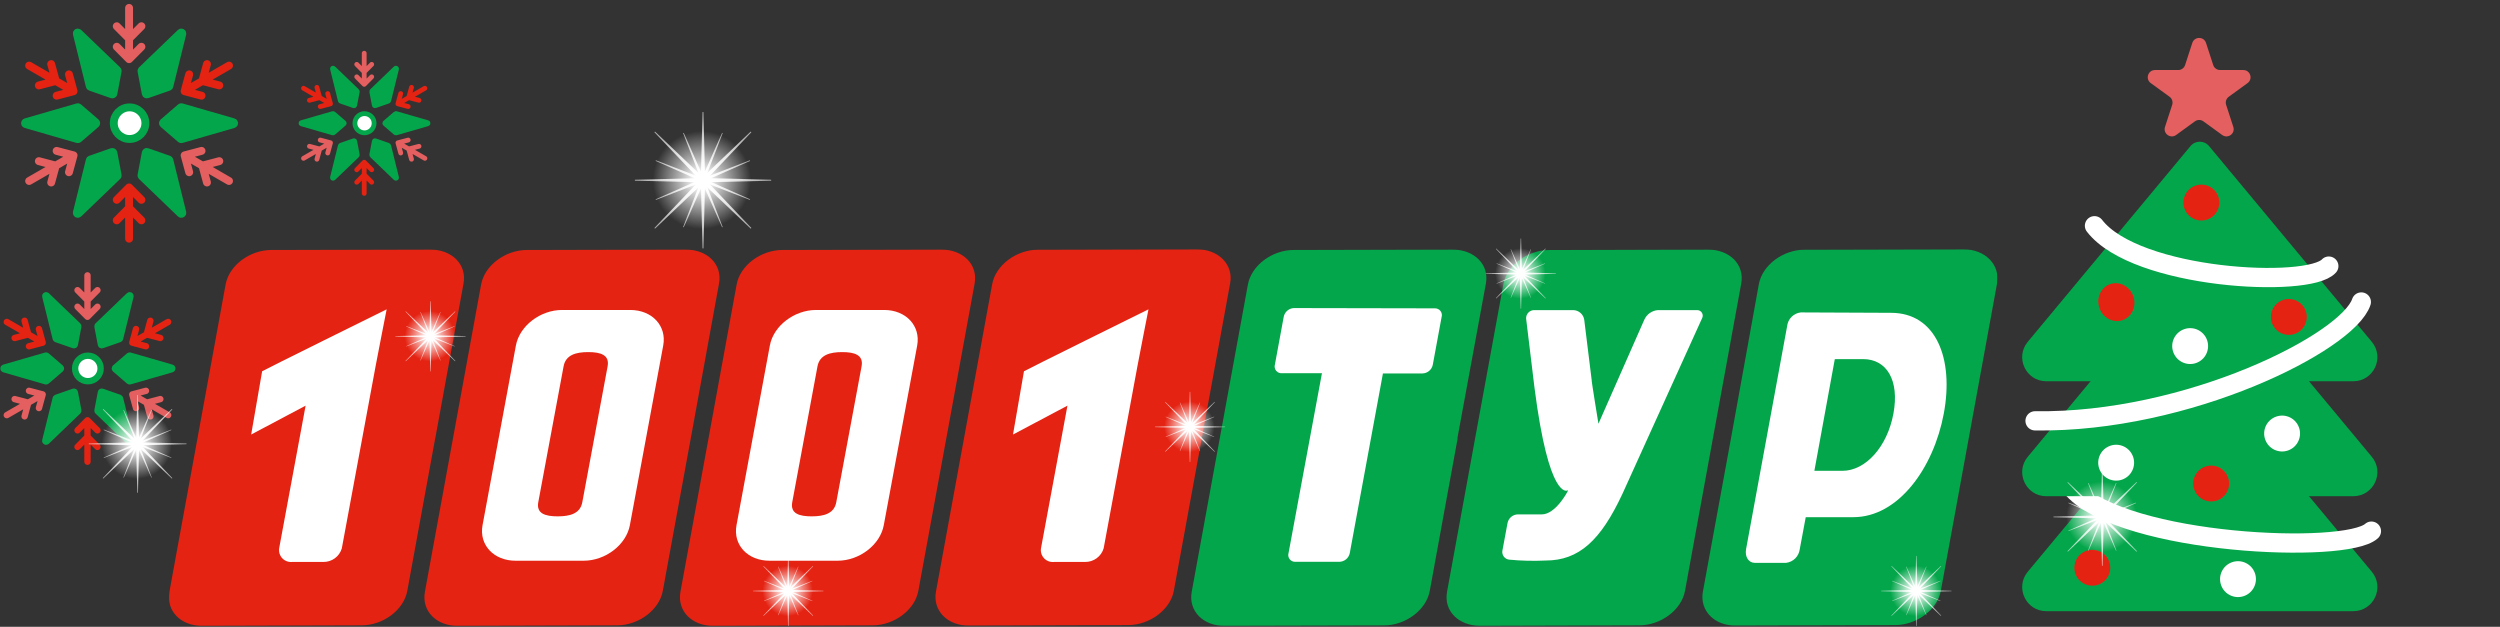 <svg width="2788" height="699" viewBox="0 0 2788 699" fill="none" xmlns="http://www.w3.org/2000/svg">
<rect x="0" y="0" width="2788" height="699" fill="#333333" stroke="none"/>
<mask id="mask0_559_8055" style="mask-type:luminance" maskUnits="userSpaceOnUse" x="188" y="278" width="2040" height="420">
<path d="M2227.39 278H188.355V698H2227.39V278Z" fill="white"/>
</mask>
<g mask="url(#mask0_559_8055)">
<path d="M485.418 488.832L516.913 316.193C520.783 295.049 504.163 278.301 479.726 278.301L302.825 278.756C278.388 278.756 255.469 296.11 251.598 317.254L220.483 487.467L188.913 660.03C185.042 681.249 201.738 698.377 226.099 697.922L403 697.392C427.437 697.392 450.356 680.113 454.227 658.893L485.342 488.756L485.418 488.832Z" fill="#E42313"/>
<path d="M770.359 488.833L801.854 316.195C805.724 295.051 789.104 278.303 764.667 278.303L587.766 278.757C563.405 278.757 540.41 296.112 536.54 317.256L505.425 487.469L473.854 660.031C469.984 681.251 486.68 698.378 511.041 697.924L687.942 697.393C712.379 697.393 735.298 680.114 739.168 658.894L770.359 488.757V488.833Z" fill="#E42313"/>
<path d="M1055.33 488.833L1086.9 316.195C1090.77 295.051 1074.07 278.303 1049.64 278.303L872.737 278.757C848.376 278.757 825.381 296.112 821.51 317.256L790.395 487.469L758.825 660.031C754.954 681.251 771.65 698.378 796.087 697.924L972.912 697.393C997.349 697.393 1020.27 680.114 1024.14 658.894L1055.33 488.757V488.833Z" fill="#E42313"/>
<path d="M1334.61 278L1157.78 278.455C1133.34 278.455 1110.35 295.81 1106.48 316.954L1075.36 487.167L1043.79 659.729C1039.92 680.949 1056.62 698.076 1081.06 697.621L1257.88 697.091C1282.32 697.091 1305.31 679.812 1309.11 658.592L1340.3 488.455L1371.87 315.817C1375.74 295.355 1359.04 277.924 1334.61 278Z" fill="#E42313"/>
<path d="M1625.27 488.833L1657.07 316.195C1660.94 295.051 1644.24 278.303 1619.81 278.303L1442.9 278.757C1418.54 278.757 1395.62 296.112 1391.68 317.256L1360.11 489.818L1328.99 660.031C1325.12 681.251 1341.82 698.378 1366.25 697.924L1543.23 697.469C1567.59 697.469 1590.59 680.19 1594.46 658.97L1625.57 488.833H1625.27Z" fill="#04A64B"/>
<path d="M1910.24 488.833L1941.81 316.195C1945.68 295.051 1928.98 278.303 1904.55 278.303L1727.72 278.833C1703.28 278.833 1680.37 296.112 1676.5 317.256L1645.3 487.469L1613.73 660.031C1609.86 681.251 1626.56 697.924 1651 697.924L1827.9 697.393C1852.26 697.393 1875.25 680.114 1879.12 658.894L1910.24 488.757V488.833Z" fill="#04A64B"/>
<path d="M2189.52 278L2012.69 278.455C1988.25 278.455 1965.33 295.81 1961.46 316.954L1930.27 489.516L1899.08 659.729C1895.21 680.949 1911.91 698.076 1936.34 697.621L2113.25 697.091C2137.61 697.091 2160.6 679.812 2164.47 658.592L2195.59 488.455L2227.16 315.817C2230.65 295.355 2213.95 277.924 2189.52 278Z" fill="#04A64B"/>
<path d="M431.054 345.676C431.054 345.676 420.733 398.119 419.139 406.91L381.193 611.529C379.895 615.968 377.171 619.856 373.44 622.596C369.71 625.335 365.18 626.772 360.551 626.686H326.021C323.992 626.916 321.937 626.678 320.014 625.99C318.092 625.302 316.353 624.184 314.931 622.72C313.509 621.256 312.442 619.486 311.812 617.546C311.182 615.606 311.006 613.548 311.298 611.529L340.82 452.381L280.107 484.59L292.325 414.034C292.325 413.579 431.13 344.994 431.13 344.994" fill="white"/>
<path d="M1280.65 345.676C1280.65 345.676 1270.33 398.119 1268.74 406.91L1230.79 611.529C1229.47 615.967 1226.72 619.851 1222.98 622.587C1219.24 625.324 1214.71 626.764 1210.07 626.686H1175.54C1173.52 626.919 1171.46 626.682 1169.54 625.994C1167.62 625.306 1165.89 624.186 1164.47 622.72C1163.05 621.254 1161.99 619.482 1161.37 617.542C1160.75 615.601 1160.59 613.544 1160.9 611.529L1190.42 452.381L1129.7 484.59L1141.92 414.034C1141.92 413.579 1280.73 344.994 1280.73 344.994" fill="white"/>
<path d="M702.438 585.687C698.34 607.588 675.268 625.322 650.832 625.322H574.941C550.58 625.322 534.036 607.588 538.134 585.687L575.321 385.311C579.419 363.409 602.49 345.676 626.926 345.676H702.817C727.178 345.676 743.722 363.409 739.624 385.311L702.438 585.687ZM677.621 408.501C679.974 395.694 669.577 392.662 655.993 392.662C642.408 392.662 630.872 395.694 628.52 408.501L600.289 560.071C597.936 572.879 608.333 575.835 621.917 575.835C635.502 575.835 647.037 572.879 649.39 560.071L677.621 408.501Z" fill="white"/>
<path d="M985.587 585.687C981.565 607.588 958.494 625.322 934.057 625.322H858.166C833.729 625.322 817.261 607.588 821.359 585.687L858.546 385.311C862.568 363.409 885.715 345.676 910.076 345.676H985.966C1010.4 345.676 1026.87 363.409 1022.85 385.311L985.587 585.687ZM960.847 408.501C963.199 395.694 952.726 392.662 939.217 392.662C925.709 392.662 914.098 395.694 911.67 408.501L883.514 560.071C881.161 572.879 891.558 575.835 905.143 575.835C918.727 575.835 930.262 572.879 932.615 560.071L960.847 408.501Z" fill="white"/>
<path d="M1600.07 343.858C1601.29 343.805 1602.49 344.044 1603.59 344.553C1604.7 345.063 1605.66 345.829 1606.4 346.786C1607.14 347.744 1607.65 348.865 1607.87 350.057C1608.09 351.248 1608.02 352.475 1607.66 353.634L1597.87 406.684C1597.35 409.395 1595.92 411.845 1593.8 413.625C1591.69 415.404 1589.03 416.405 1586.26 416.46H1542.25L1505.29 616.76C1504.75 619.465 1503.31 621.907 1501.2 623.684C1499.09 625.461 1496.44 626.467 1493.68 626.536H1444.57C1443.36 626.588 1442.16 626.35 1441.05 625.84C1439.95 625.331 1438.99 624.565 1438.25 623.608C1437.5 622.65 1437 621.528 1436.78 620.337C1436.56 619.145 1436.63 617.919 1436.99 616.76L1474.25 416.157H1430.23C1428.95 416.36 1427.64 416.232 1426.43 415.788C1425.21 415.343 1424.13 414.595 1423.29 413.615C1422.44 412.635 1421.87 411.456 1421.61 410.19C1421.35 408.924 1421.42 407.613 1421.81 406.381L1431.6 353.331C1432.12 350.62 1433.56 348.169 1435.67 346.39C1437.78 344.61 1440.44 343.609 1443.21 343.555L1600.07 343.858Z" fill="white"/>
<path d="M1748.14 546.886C1748.14 546.886 1727.49 559.769 1711.18 431.693L1701.92 355.226C1701.87 353.991 1702.07 352.758 1702.51 351.604C1702.96 350.45 1703.64 349.4 1704.5 348.519C1705.37 347.638 1706.41 346.944 1707.56 346.481C1708.71 346.018 1709.94 345.796 1711.18 345.828H1754.43C1757.42 345.881 1760.28 346.982 1762.53 348.936C1764.78 350.89 1766.27 353.574 1766.73 356.514L1775 423.584C1774.55 423.584 1782.59 472.541 1782.59 472.541L1833.74 356.514C1835.08 353.537 1837.19 350.974 1839.86 349.094C1842.53 347.214 1845.66 346.086 1848.92 345.828H1892.33C1893.46 345.764 1894.58 346.009 1895.58 346.535C1896.58 347.062 1897.42 347.85 1898.01 348.817C1898.59 349.783 1898.9 350.89 1898.9 352.019C1898.91 353.148 1898.6 354.257 1898.02 355.226L1809.23 550.978C1785.09 602.588 1760.96 625.096 1723.62 625.096C1710.08 625.753 1696.51 625.424 1683.02 624.111C1681.87 623.99 1680.76 623.638 1679.74 623.076C1678.73 622.514 1677.85 621.754 1677.14 620.84C1676.43 619.927 1675.91 618.879 1675.62 617.761C1675.33 616.643 1675.26 615.477 1675.43 614.334L1681.2 583.338C1681.71 580.641 1683.13 578.202 1685.24 576.434C1687.34 574.666 1689.99 573.678 1692.74 573.638H1719.45C1734.63 573.638 1748.21 548.629 1748.67 546.961" fill="white"/>
<path d="M2108.85 348.861C2159.16 348.861 2179.12 399.94 2167.74 461.098C2156.35 522.257 2116.82 576.746 2066.88 576.746H2013.76L2007.08 612.517C2006.6 616.37 2004.85 619.955 2002.1 622.7C1999.35 625.446 1995.76 627.197 1991.9 627.674H1956.84C1950.08 627.674 1945.68 620.853 1947.2 612.517L1993.04 363.563C1993.48 359.694 1995.22 356.089 1997.97 353.336C2000.73 350.582 2004.34 348.845 2008.22 348.406L2108.85 348.861ZM2046.16 400.546L2023.39 525.061H2054.59C2080.54 525.061 2104.75 498.233 2111.58 461.098C2118.41 423.964 2103.99 400.471 2077.73 400.471L2046.16 400.546Z" fill="white"/>
</g>
<path d="M188.871 96.044L203.31 37.632C203.4 37.269 203.342 37.057 203.278 36.92C203.198 36.747 203.038 36.557 202.792 36.415C202.547 36.273 202.301 36.23 202.112 36.246C201.961 36.26 201.749 36.316 201.48 36.575L158.113 78.286C157.845 78.544 157.725 78.919 157.795 79.284L162.576 104.406C162.701 105.066 163.384 105.46 164.019 105.239L188.165 96.819C188.516 96.696 188.781 96.405 188.871 96.044Z" fill="#04A64B" stroke="#04A64B" stroke-width="8.8"/>
<path d="M130.887 196.476L87.52 238.187C87.251 238.446 87.038 238.502 86.887 238.516C86.698 238.532 86.453 238.489 86.207 238.347C85.962 238.205 85.801 238.015 85.721 237.842C85.657 237.705 85.6 237.493 85.689 237.13L100.129 178.718C100.218 178.357 100.484 178.066 100.835 177.943L124.981 169.523C125.615 169.302 126.298 169.696 126.424 170.356L131.205 195.478C131.274 195.843 131.155 196.218 130.887 196.476Z" fill="#04A64B" stroke="#04A64B" stroke-width="8.8"/>
<path d="M202.484 155.137L260.29 138.436C260.649 138.332 260.804 138.176 260.891 138.052C261 137.897 261.085 137.663 261.085 137.379C261.085 137.096 261 136.861 260.891 136.706C260.804 136.582 260.649 136.426 260.29 136.322L202.484 119.621C202.126 119.518 201.741 119.602 201.46 119.845L182.095 136.546C181.586 136.985 181.586 137.773 182.095 138.212L201.46 154.914C201.741 155.156 202.126 155.24 202.484 155.137Z" fill="#04A64B" stroke="#04A64B" stroke-width="8.8"/>
<path d="M86.516 155.137L28.709 138.436C28.351 138.332 28.196 138.176 28.109 138.052C28 137.897 27.915 137.663 27.915 137.379C27.915 137.096 28 136.861 28.109 136.706C28.196 136.582 28.351 136.426 28.709 136.322L86.516 119.621C86.873 119.518 87.258 119.602 87.54 119.845L106.905 136.546C107.414 136.985 107.414 137.773 106.905 138.212L87.54 154.914C87.258 155.156 86.873 155.24 86.516 155.137Z" fill="#04A64B" stroke="#04A64B" stroke-width="8.8"/>
<path d="M130.887 78.284L87.52 36.573C87.251 36.313 87.038 36.258 86.888 36.244C86.698 36.227 86.453 36.271 86.208 36.413C85.962 36.554 85.802 36.745 85.722 36.917C85.658 37.055 85.6 37.267 85.69 37.629L100.129 96.042C100.218 96.403 100.484 96.694 100.835 96.817L124.981 105.237C125.616 105.458 126.298 105.064 126.424 104.404L131.205 79.282C131.275 78.917 131.155 78.541 130.887 78.284Z" fill="#04A64B" stroke="#04A64B" stroke-width="8.8"/>
<path d="M188.871 178.714L203.31 237.126C203.4 237.489 203.342 237.701 203.278 237.838C203.198 238.01 203.038 238.201 202.792 238.343C202.547 238.485 202.301 238.528 202.112 238.511C201.961 238.498 201.749 238.442 201.48 238.183L158.113 196.472C157.845 196.214 157.725 195.839 157.795 195.473L162.576 170.352C162.701 169.692 163.384 169.298 164.019 169.519L188.165 177.939C188.516 178.061 188.781 178.353 188.871 178.714Z" fill="#04A64B" stroke="#04A64B" stroke-width="8.8"/>
<circle cx="22.026" cy="22.026" r="17.626" transform="matrix(-1 0 0 1 166.526 115.354)" fill="white" stroke="#04A64B" stroke-width="8.8"/>
<path d="M143.95 8.799L143.95 65.999M143.95 65.999L130.2 52.132M143.95 65.999L157.7 52.132M130.2 29.252L143.95 43.119L157.7 29.252" stroke="#E45F5F" stroke-width="8.8" stroke-linecap="round" stroke-linejoin="round"/>
<path d="M143.95 266.199L143.95 208.999M143.95 208.999L130.2 222.866M143.95 208.999L157.7 222.866M130.2 245.746L143.95 231.879L157.7 245.746" stroke="#E42313" stroke-width="8.8" stroke-linecap="round" stroke-linejoin="round"/>
<path d="M32.492 73.149L82.029 101.749M82.029 101.749L63.145 106.723M82.029 101.749L76.895 82.908M43.33 95.283L62.214 90.309L57.08 71.468" stroke="#E42313" stroke-width="8.8" stroke-linecap="round" stroke-linejoin="round"/>
<path d="M255.407 201.848L205.87 173.248M205.87 173.248L211.004 192.089M205.87 173.248L224.754 168.273M230.819 203.529L225.685 184.688L244.569 179.713" stroke="#E45F5F" stroke-width="8.8" stroke-linecap="round" stroke-linejoin="round"/>
<path d="M32.492 201.852L82.029 173.252M82.029 173.252L76.895 192.093M82.029 173.252L63.145 168.277M57.08 203.533L62.214 184.692L43.33 179.717" stroke="#E45F5F" stroke-width="8.8" stroke-linecap="round" stroke-linejoin="round"/>
<path d="M255.407 73.151L205.871 101.751M205.871 101.751L224.754 106.725M205.871 101.751L211.004 82.91M244.569 95.285L225.685 90.311L230.819 71.47" stroke="#E42313" stroke-width="8.8" stroke-linecap="round" stroke-linejoin="round"/>
<path d="M133.819 377.533L145.476 330.378C145.548 330.085 145.501 329.914 145.45 329.803C145.385 329.664 145.256 329.51 145.057 329.396C144.859 329.281 144.661 329.246 144.508 329.26C144.387 329.27 144.215 329.316 143.998 329.525L108.989 363.197C108.773 363.405 108.676 363.708 108.732 364.003L112.592 384.283C112.693 384.816 113.244 385.134 113.757 384.955L133.249 378.158C133.533 378.059 133.747 377.824 133.819 377.533Z" fill="#04A64B" stroke="#04A64B" stroke-width="7.104"/>
<path d="M87.01 458.608L52.001 492.28C51.784 492.489 51.612 492.535 51.491 492.545C51.338 492.559 51.14 492.524 50.942 492.409C50.743 492.295 50.614 492.141 50.549 492.002C50.498 491.891 50.451 491.72 50.524 491.427L62.18 444.272C62.252 443.981 62.466 443.746 62.75 443.647L82.243 436.85C82.755 436.671 83.306 436.989 83.407 437.522L87.267 457.802C87.323 458.097 87.227 458.4 87.01 458.608Z" fill="#04A64B" stroke="#04A64B" stroke-width="7.104"/>
<path d="M144.809 425.238L191.474 411.756C191.764 411.672 191.889 411.546 191.959 411.446C192.047 411.321 192.116 411.131 192.116 410.903C192.116 410.674 192.047 410.485 191.959 410.359C191.889 410.259 191.764 410.133 191.474 410.05L144.809 396.567C144.52 396.484 144.209 396.552 143.982 396.748L128.349 410.23C127.938 410.584 127.938 411.221 128.349 411.575L143.982 425.058C144.209 425.254 144.52 425.322 144.809 425.238Z" fill="#04A64B" stroke="#04A64B" stroke-width="7.104"/>
<path d="M51.191 425.238L4.526 411.756C4.236 411.672 4.111 411.546 4.041 411.446C3.953 411.321 3.884 411.131 3.884 410.903C3.884 410.674 3.953 410.485 4.041 410.359C4.111 410.259 4.236 410.133 4.526 410.05L51.191 396.567C51.48 396.484 51.79 396.552 52.018 396.748L67.651 410.23C68.061 410.584 68.061 411.221 67.651 411.575L52.018 425.058C51.79 425.254 51.48 425.322 51.191 425.238Z" fill="#04A64B" stroke="#04A64B" stroke-width="7.104"/>
<path d="M87.011 363.197L52.002 329.524C51.784 329.315 51.613 329.27 51.491 329.259C51.338 329.246 51.14 329.281 50.942 329.395C50.744 329.51 50.614 329.664 50.55 329.803C50.498 329.914 50.452 330.085 50.524 330.378L62.181 377.532C62.253 377.824 62.467 378.059 62.75 378.158L82.243 384.955C82.755 385.134 83.306 384.815 83.408 384.283L87.267 364.003C87.323 363.708 87.227 363.405 87.011 363.197Z" fill="#04A64B" stroke="#04A64B" stroke-width="7.104"/>
<path d="M133.819 444.272L145.476 491.427C145.548 491.72 145.502 491.891 145.45 492.001C145.386 492.141 145.256 492.295 145.058 492.409C144.86 492.523 144.662 492.559 144.509 492.545C144.387 492.534 144.216 492.489 143.998 492.28L108.989 458.608C108.773 458.4 108.677 458.096 108.733 457.802L112.592 437.522C112.694 436.989 113.245 436.671 113.757 436.849L133.25 443.647C133.533 443.745 133.747 443.981 133.819 444.272Z" fill="#04A64B" stroke="#04A64B" stroke-width="7.104"/>
<circle cx="17.781" cy="17.781" r="14.229" transform="matrix(-1 0 0 1 115.781 393.121)" fill="white" stroke="#04A64B" stroke-width="7.104"/>
<path d="M97.556 307.104L97.556 353.28M97.556 353.28L86.456 342.085M97.556 353.28L108.656 342.085M86.456 323.615L97.556 334.809L108.656 323.615" stroke="#E45F5F" stroke-width="7.104" stroke-linecap="round" stroke-linejoin="round"/>
<path d="M97.556 514.895L97.556 468.719M97.556 468.719L86.456 479.913M97.556 468.719L108.656 479.913M86.456 498.383L97.556 487.189L108.656 498.383" stroke="#E42313" stroke-width="7.104" stroke-linecap="round" stroke-linejoin="round"/>
<path d="M7.579 359.053L47.568 382.141M47.568 382.141L32.324 386.157M47.568 382.141L43.424 366.931M16.328 376.922L31.573 372.906L27.428 357.696" stroke="#E42313" stroke-width="7.104" stroke-linecap="round" stroke-linejoin="round"/>
<path d="M187.532 462.948L147.542 439.86M147.542 439.86L151.687 455.07M147.542 439.86L162.787 435.844M167.683 464.305L163.538 449.095L178.783 445.079" stroke="#E45F5F" stroke-width="7.104" stroke-linecap="round" stroke-linejoin="round"/>
<path d="M7.579 462.95L47.569 439.862M47.569 439.862L43.425 455.072M47.569 439.862L32.325 435.846M27.429 464.307L31.573 449.097L16.329 445.081" stroke="#E45F5F" stroke-width="7.104" stroke-linecap="round" stroke-linejoin="round"/>
<path d="M187.532 359.053L147.543 382.141M147.543 382.141L162.787 386.157M147.543 382.141L151.687 366.931M178.783 376.922L163.539 372.906L167.683 357.696" stroke="#E42313" stroke-width="7.104" stroke-linecap="round" stroke-linejoin="round"/>
<path d="M433.445 112.324L442.214 76.852C442.268 76.632 442.233 76.503 442.195 76.42C442.146 76.315 442.049 76.199 441.899 76.113C441.75 76.027 441.601 76.001 441.486 76.011C441.395 76.019 441.266 76.053 441.102 76.21L414.767 101.54C414.604 101.697 414.531 101.925 414.574 102.147L417.477 117.402C417.553 117.803 417.968 118.042 418.353 117.908L433.017 112.795C433.23 112.72 433.391 112.544 433.445 112.324Z" fill="#04A64B" stroke="#04A64B" stroke-width="5.344"/>
<path d="M398.233 173.313L371.898 198.644C371.734 198.801 371.605 198.835 371.514 198.843C371.399 198.853 371.25 198.827 371.101 198.741C370.952 198.655 370.854 198.539 370.805 198.434C370.767 198.351 370.732 198.222 370.786 198.002L379.555 162.529C379.609 162.31 379.77 162.133 379.983 162.059L394.647 156.946C395.032 156.811 395.447 157.051 395.523 157.452L398.426 172.707C398.469 172.929 398.396 173.157 398.233 173.313Z" fill="#04A64B" stroke="#04A64B" stroke-width="5.344"/>
<path d="M441.712 148.212L476.816 138.07C477.034 138.007 477.128 137.912 477.181 137.837C477.247 137.742 477.299 137.6 477.299 137.428C477.299 137.256 477.247 137.114 477.181 137.019C477.128 136.944 477.034 136.849 476.816 136.786L441.712 126.644C441.495 126.581 441.261 126.632 441.09 126.78L429.33 136.922C429.021 137.189 429.021 137.667 429.33 137.934L441.09 148.076C441.261 148.224 441.495 148.275 441.712 148.212Z" fill="#04A64B" stroke="#04A64B" stroke-width="5.344"/>
<path d="M371.288 148.212L336.183 138.07C335.965 138.007 335.872 137.912 335.819 137.837C335.752 137.742 335.701 137.6 335.701 137.428C335.701 137.256 335.752 137.114 335.819 137.019C335.872 136.944 335.965 136.849 336.183 136.786L371.288 126.644C371.505 126.581 371.739 126.632 371.909 126.78L383.669 136.922C383.978 137.189 383.978 137.667 383.669 137.934L371.909 148.076C371.739 148.224 371.505 148.275 371.288 148.212Z" fill="#04A64B" stroke="#04A64B" stroke-width="5.344"/>
<path d="M398.233 101.54L371.897 76.21C371.734 76.053 371.605 76.019 371.513 76.01C371.398 76 371.249 76.027 371.1 76.113C370.951 76.199 370.854 76.315 370.805 76.419C370.766 76.503 370.731 76.631 370.786 76.852L379.555 112.324C379.609 112.543 379.77 112.72 379.983 112.795L394.647 117.908C395.032 118.042 395.446 117.803 395.523 117.402L398.426 102.146C398.468 101.925 398.396 101.697 398.233 101.54Z" fill="#04A64B" stroke="#04A64B" stroke-width="5.344"/>
<path d="M433.445 162.529L442.214 198.001C442.268 198.222 442.233 198.35 442.194 198.434C442.146 198.538 442.048 198.654 441.899 198.74C441.75 198.826 441.601 198.853 441.486 198.843C441.395 198.835 441.266 198.801 441.102 198.643L414.767 173.313C414.604 173.157 414.531 172.929 414.573 172.707L417.477 157.451C417.553 157.05 417.968 156.811 418.353 156.945L433.017 162.059C433.23 162.133 433.391 162.31 433.445 162.529Z" fill="#04A64B" stroke="#04A64B" stroke-width="5.344"/>
<circle cx="13.376" cy="13.376" r="10.704" transform="matrix(-1 0 0 1 419.876 124.051)" fill="white" stroke="#04A64B" stroke-width="5.344"/>
<path d="M406.166 59.344L406.166 94.08M406.166 94.08L397.816 85.659M406.166 94.08L414.516 85.659M397.816 71.764L406.166 80.185L414.516 71.764" stroke="#E45F5F" stroke-width="5.344" stroke-linecap="round" stroke-linejoin="round"/>
<path d="M406.166 215.656L406.166 180.92M406.166 180.92L397.816 189.341M406.166 180.92L414.516 189.341M397.816 203.235L406.166 194.815L414.516 203.235" stroke="#E42313" stroke-width="5.344" stroke-linecap="round" stroke-linejoin="round"/>
<path d="M338.481 98.423L368.563 115.791M368.563 115.791L357.095 118.812M368.563 115.791L365.445 104.349M345.062 111.865L356.53 108.844L353.412 97.402" stroke="#E42313" stroke-width="5.344" stroke-linecap="round" stroke-linejoin="round"/>
<path d="M473.851 176.579L443.769 159.211M443.769 159.211L446.886 170.653M443.769 159.211L455.236 156.19M458.919 177.6L455.802 166.158L467.269 163.138" stroke="#E45F5F" stroke-width="5.344" stroke-linecap="round" stroke-linejoin="round"/>
<path d="M338.481 176.579L368.563 159.211M368.563 159.211L365.446 170.653M368.563 159.211L357.096 156.19M353.413 177.6L356.53 166.158L345.063 163.138" stroke="#E45F5F" stroke-width="5.344" stroke-linecap="round" stroke-linejoin="round"/>
<path d="M473.851 98.423L443.769 115.791M443.769 115.791L455.237 118.812M443.769 115.791L446.887 104.349M467.269 111.865L455.802 108.844L458.919 97.402" stroke="#E42313" stroke-width="5.344" stroke-linecap="round" stroke-linejoin="round"/>
<path d="M2442.88 419.278C2448.24 412.823 2458.15 412.823 2463.51 419.278L2645.01 637.582C2659.55 655.069 2647.11 681.581 2624.37 681.581H2282.02C2259.28 681.581 2246.84 655.069 2261.38 637.582L2442.88 419.278Z" fill="#04A64B"/>
<path d="M2312 545.584C2370.89 607.911 2615.96 618.298 2644.6 592.329" stroke="white" stroke-width="21.472" stroke-linecap="round"/>
<path d="M2442.88 162.877C2448.24 156.423 2458.15 156.423 2463.51 162.877L2645.01 381.181C2659.55 398.669 2647.11 425.18 2624.37 425.18H2282.02C2259.28 425.18 2246.84 398.669 2261.38 381.181L2442.88 162.877Z" fill="#04A64B"/>
<path d="M2442.88 291.078C2448.24 284.624 2458.15 284.624 2463.51 291.078L2645.01 509.383C2659.55 526.87 2647.11 553.381 2624.37 553.381H2282.02C2259.28 553.381 2246.84 526.87 2261.38 509.383L2442.88 291.078Z" fill="#04A64B"/>
<path d="M2335.76 251.742C2382.03 311.76 2574.58 321.763 2597.09 296.756" stroke="white" stroke-width="21.472" stroke-linecap="round"/>
<ellipse cx="2360.16" cy="336.937" rx="20.006" ry="21.256" transform="rotate(-18.986 2360.16 336.937)" fill="#E42313"/>
<circle cx="2454.97" cy="225.905" r="20.006" transform="rotate(-18.986 2454.97 225.905)" fill="#E42313"/>
<circle cx="2552.5" cy="353.442" r="20.006" transform="rotate(-18.986 2552.5 353.442)" fill="#E42313"/>
<path d="M2633.35 336.771C2618.35 381.785 2439.54 471.812 2269.49 469.312" stroke="white" stroke-width="21.472" stroke-linecap="round"/>
<circle cx="2545" cy="483.485" r="20.006" transform="rotate(-18.986 2545 483.485)" fill="white"/>
<circle cx="2495.82" cy="645.852" r="20.006" transform="rotate(-18.986 2495.82 645.852)" fill="white"/>
<circle cx="2359.94" cy="515.997" r="20.006" transform="rotate(-18.986 2359.94 515.997)" fill="white"/>
<circle cx="2442.46" cy="385.954" r="20.006" transform="rotate(-18.986 2442.46 385.954)" fill="white"/>
<circle cx="2465.89" cy="539.231" r="20.006" transform="rotate(-18.986 2465.89 539.231)" fill="#E42313"/>
<circle cx="2333.35" cy="633.161" r="20.006" transform="rotate(-18.986 2333.35 633.161)" fill="#E42313"/>
<path d="M2444.84 47.885C2447.25 40.467 2457.75 40.467 2460.16 47.885L2468.17 72.536C2469.25 75.854 2472.34 78.1 2475.83 78.1H2501.74C2509.55 78.1 2512.79 88.081 2506.48 92.666L2485.51 107.901C2482.69 109.951 2481.51 113.586 2482.58 116.903L2490.59 141.554C2493 148.973 2484.51 155.142 2478.2 150.557L2457.23 135.322C2454.41 133.271 2450.59 133.271 2447.77 135.322L2426.8 150.557C2420.49 155.142 2412 148.973 2414.41 141.554L2422.42 116.903C2423.49 113.586 2422.31 109.951 2419.49 107.901L2398.52 92.666C2392.21 88.081 2395.45 78.1 2403.26 78.1H2429.17C2432.66 78.1 2435.75 75.854 2436.83 72.536L2444.84 47.885Z" fill="#E45F5F"/>
<path d="M1695.4 333.193C1710.97 333.193 1723.59 320.572 1723.59 305.002C1723.59 289.432 1710.97 276.811 1695.4 276.811C1679.83 276.811 1667.21 289.432 1667.21 305.002C1667.21 320.572 1679.83 333.193 1695.4 333.193Z" fill="url(#paint0_radial_559_8055)"/>
<path d="M1694.81 305.654H1697.32L1696.35 266H1695.81L1694.81 305.654Z" fill="url(#paint1_linear_559_8055)"/>
<path d="M1697.32 304.531H1694.81L1695.81 344.185H1696.35L1697.32 304.531Z" fill="url(#paint2_linear_559_8055)"/>
<path d="M1695.53 303.811V306.315L1735.19 305.352V304.806L1695.53 303.811Z" fill="url(#paint3_linear_559_8055)"/>
<path d="M1696.65 306.315V303.811L1657 304.806V305.352L1696.65 306.315Z" fill="url(#paint4_linear_559_8055)"/>
<path d="M1695.53 306.296L1697.29 304.53L1668.56 277.174L1668.2 277.559L1695.53 306.296Z" fill="url(#paint5_linear_559_8055)"/>
<path d="M1696.51 303.742L1694.71 305.54L1723.45 332.865L1723.83 332.479L1696.51 303.742Z" fill="url(#paint6_linear_559_8055)"/>
<path d="M1694.71 304.53L1696.51 306.296L1723.83 277.559L1723.45 277.174L1694.71 304.53Z" fill="url(#paint7_linear_559_8055)"/>
<path d="M1697.29 305.54L1695.53 303.742L1668.2 332.479L1668.56 332.865L1697.29 305.54Z" fill="url(#paint8_linear_559_8055)"/>
<path d="M1695 305.018L1696.73 305.724L1707.39 278.078L1707.04 277.918L1695 305.018Z" fill="url(#paint9_linear_559_8055)"/>
<path d="M1697.06 304.978L1695.32 304.271L1684.66 331.949L1685.05 332.077L1697.06 304.978Z" fill="url(#paint10_linear_559_8055)"/>
<path d="M1695.98 303.977L1695.27 305.71L1722.95 316.37L1723.08 316.017L1695.98 303.977Z" fill="url(#paint11_linear_559_8055)"/>
<path d="M1696.02 306.033L1696.72 304.299L1669.08 293.639L1668.92 294.024L1696.02 306.033Z" fill="url(#paint12_linear_559_8055)"/>
<path d="M1695.32 305.724L1697.06 305.018L1685.05 277.918L1684.66 278.078L1695.32 305.724Z" fill="url(#paint13_linear_559_8055)"/>
<path d="M1696.73 304.271L1695 304.978L1707.04 332.077L1707.39 331.949L1696.73 304.271Z" fill="url(#paint14_linear_559_8055)"/>
<path d="M1695.27 304.299L1695.98 306.033L1723.08 294.024L1722.95 293.639L1695.27 304.299Z" fill="url(#paint15_linear_559_8055)"/>
<path d="M1696.72 305.71L1696.02 303.977L1668.92 316.017L1669.08 316.37L1696.72 305.71Z" fill="url(#paint16_linear_559_8055)"/>
<path d="M2136.4 687.193C2151.97 687.193 2164.59 674.572 2164.59 659.002C2164.59 643.432 2151.97 630.811 2136.4 630.811C2120.83 630.811 2108.21 643.432 2108.21 659.002C2108.21 674.572 2120.83 687.193 2136.4 687.193Z" fill="url(#paint17_radial_559_8055)"/>
<path d="M2135.81 659.654H2138.32L2137.35 620H2136.81L2135.81 659.654Z" fill="url(#paint18_linear_559_8055)"/>
<path d="M2138.32 658.531H2135.81L2136.81 698.185H2137.35L2138.32 658.531Z" fill="url(#paint19_linear_559_8055)"/>
<path d="M2136.53 657.811V660.315L2176.19 659.352V658.806L2136.53 657.811Z" fill="url(#paint20_linear_559_8055)"/>
<path d="M2137.65 660.315V657.811L2098 658.806V659.352L2137.65 660.315Z" fill="url(#paint21_linear_559_8055)"/>
<path d="M2136.53 660.296L2138.29 658.53L2109.56 631.174L2109.2 631.559L2136.53 660.296Z" fill="url(#paint22_linear_559_8055)"/>
<path d="M2137.51 657.742L2135.71 659.54L2164.45 686.865L2164.83 686.479L2137.51 657.742Z" fill="url(#paint23_linear_559_8055)"/>
<path d="M2135.71 658.53L2137.51 660.296L2164.83 631.559L2164.45 631.174L2135.71 658.53Z" fill="url(#paint24_linear_559_8055)"/>
<path d="M2138.29 659.54L2136.53 657.742L2109.2 686.479L2109.56 686.865L2138.29 659.54Z" fill="url(#paint25_linear_559_8055)"/>
<path d="M2136 659.018L2137.73 659.724L2148.39 632.078L2148.04 631.918L2136 659.018Z" fill="url(#paint26_linear_559_8055)"/>
<path d="M2138.06 658.978L2136.32 658.271L2125.66 685.949L2126.05 686.077L2138.06 658.978Z" fill="url(#paint27_linear_559_8055)"/>
<path d="M2136.98 657.977L2136.27 659.71L2163.95 670.37L2164.08 670.017L2136.98 657.977Z" fill="url(#paint28_linear_559_8055)"/>
<path d="M2137.02 660.033L2137.72 658.299L2110.08 647.639L2109.92 648.024L2137.02 660.033Z" fill="url(#paint29_linear_559_8055)"/>
<path d="M2136.32 659.724L2138.06 659.018L2126.05 631.918L2125.66 632.078L2136.32 659.724Z" fill="url(#paint30_linear_559_8055)"/>
<path d="M2137.73 658.271L2136 658.978L2148.04 686.077L2148.39 685.949L2137.73 658.271Z" fill="url(#paint31_linear_559_8055)"/>
<path d="M2136.27 658.299L2136.98 660.033L2164.08 648.024L2163.95 647.639L2136.27 658.299Z" fill="url(#paint32_linear_559_8055)"/>
<path d="M2137.72 659.71L2137.02 657.977L2109.92 670.017L2110.08 670.37L2137.72 659.71Z" fill="url(#paint33_linear_559_8055)"/>
<path d="M1326.4 504.193C1341.97 504.193 1354.59 491.572 1354.59 476.002C1354.59 460.432 1341.97 447.811 1326.4 447.811C1310.83 447.811 1298.21 460.432 1298.21 476.002C1298.21 491.572 1310.83 504.193 1326.4 504.193Z" fill="url(#paint34_radial_559_8055)"/>
<path d="M1325.81 476.654H1328.32L1327.35 437H1326.81L1325.81 476.654Z" fill="url(#paint35_linear_559_8055)"/>
<path d="M1328.32 475.531H1325.81L1326.81 515.185H1327.35L1328.32 475.531Z" fill="url(#paint36_linear_559_8055)"/>
<path d="M1326.53 474.811V477.315L1366.19 476.352V475.806L1326.53 474.811Z" fill="url(#paint37_linear_559_8055)"/>
<path d="M1327.65 477.315V474.811L1288 475.806V476.352L1327.65 477.315Z" fill="url(#paint38_linear_559_8055)"/>
<path d="M1326.53 477.296L1328.29 475.53L1299.56 448.174L1299.2 448.559L1326.53 477.296Z" fill="url(#paint39_linear_559_8055)"/>
<path d="M1327.51 474.742L1325.71 476.54L1354.45 503.865L1354.83 503.479L1327.51 474.742Z" fill="url(#paint40_linear_559_8055)"/>
<path d="M1325.71 475.53L1327.51 477.296L1354.83 448.559L1354.45 448.174L1325.71 475.53Z" fill="url(#paint41_linear_559_8055)"/>
<path d="M1328.29 476.54L1326.53 474.742L1299.2 503.479L1299.56 503.865L1328.29 476.54Z" fill="url(#paint42_linear_559_8055)"/>
<path d="M1326 476.018L1327.73 476.724L1338.39 449.078L1338.04 448.918L1326 476.018Z" fill="url(#paint43_linear_559_8055)"/>
<path d="M1328.06 475.978L1326.32 475.271L1315.66 502.949L1316.05 503.077L1328.06 475.978Z" fill="url(#paint44_linear_559_8055)"/>
<path d="M1326.98 474.977L1326.27 476.71L1353.95 487.37L1354.08 487.017L1326.98 474.977Z" fill="url(#paint45_linear_559_8055)"/>
<path d="M1327.02 477.033L1327.72 475.299L1300.08 464.639L1299.92 465.024L1327.02 477.033Z" fill="url(#paint46_linear_559_8055)"/>
<path d="M1326.32 476.724L1328.06 476.018L1316.05 448.918L1315.66 449.078L1326.32 476.724Z" fill="url(#paint47_linear_559_8055)"/>
<path d="M1327.73 475.271L1326 475.978L1338.04 503.077L1338.39 502.949L1327.73 475.271Z" fill="url(#paint48_linear_559_8055)"/>
<path d="M1326.27 475.299L1326.98 477.033L1354.08 465.024L1353.95 464.639L1326.27 475.299Z" fill="url(#paint49_linear_559_8055)"/>
<path d="M1327.72 476.71L1327.02 474.977L1299.92 487.017L1300.08 487.37L1327.72 476.71Z" fill="url(#paint50_linear_559_8055)"/>
<path d="M878.402 687.193C893.972 687.193 906.593 674.572 906.593 659.002C906.593 643.432 893.972 630.811 878.402 630.811C862.832 630.811 850.211 643.432 850.211 659.002C850.211 674.572 862.832 687.193 878.402 687.193Z" fill="url(#paint51_radial_559_8055)"/>
<path d="M877.811 659.654H880.316L879.353 620H878.807L877.811 659.654Z" fill="url(#paint52_linear_559_8055)"/>
<path d="M880.316 658.531H877.811L878.807 698.185H879.353L880.316 658.531Z" fill="url(#paint53_linear_559_8055)"/>
<path d="M878.532 657.811V660.315L918.186 659.352V658.806L878.532 657.811Z" fill="url(#paint54_linear_559_8055)"/>
<path d="M879.654 660.315V657.811L840 658.806V659.352L879.654 660.315Z" fill="url(#paint55_linear_559_8055)"/>
<path d="M878.528 660.296L880.294 658.53L851.557 631.174L851.203 631.559L878.528 660.296Z" fill="url(#paint56_linear_559_8055)"/>
<path d="M879.508 657.742L877.709 659.54L906.447 686.865L906.832 686.479L879.508 657.742Z" fill="url(#paint57_linear_559_8055)"/>
<path d="M877.709 658.53L879.508 660.296L906.832 631.559L906.447 631.174L877.709 658.53Z" fill="url(#paint58_linear_559_8055)"/>
<path d="M880.294 659.54L878.528 657.742L851.203 686.479L851.557 686.865L880.294 659.54Z" fill="url(#paint59_linear_559_8055)"/>
<path d="M878 659.018L879.734 659.724L890.394 632.078L890.041 631.918L878 659.018Z" fill="url(#paint60_linear_559_8055)"/>
<path d="M880.055 658.978L878.322 658.271L867.662 685.949L868.047 686.077L880.055 658.978Z" fill="url(#paint61_linear_559_8055)"/>
<path d="M878.977 657.977L878.27 659.71L905.948 670.37L906.076 670.017L878.977 657.977Z" fill="url(#paint62_linear_559_8055)"/>
<path d="M879.017 660.033L879.723 658.299L852.078 647.639L851.917 648.024L879.017 660.033Z" fill="url(#paint63_linear_559_8055)"/>
<path d="M878.322 659.724L880.055 659.018L868.047 631.918L867.662 632.078L878.322 659.724Z" fill="url(#paint64_linear_559_8055)"/>
<path d="M879.734 658.271L878 658.978L890.041 686.077L890.394 685.949L879.734 658.271Z" fill="url(#paint65_linear_559_8055)"/>
<path d="M878.27 658.299L878.977 660.033L906.076 648.024L905.948 647.639L878.27 658.299Z" fill="url(#paint66_linear_559_8055)"/>
<path d="M879.723 659.71L879.017 657.977L851.917 670.017L852.078 670.37L879.723 659.71Z" fill="url(#paint67_linear_559_8055)"/>
<path d="M479.402 403.193C494.972 403.193 507.593 390.572 507.593 375.002C507.593 359.432 494.972 346.811 479.402 346.811C463.832 346.811 451.211 359.432 451.211 375.002C451.211 390.572 463.832 403.193 479.402 403.193Z" fill="url(#paint68_radial_559_8055)"/>
<path d="M478.811 375.654H481.316L480.353 336H479.807L478.811 375.654Z" fill="url(#paint69_linear_559_8055)"/>
<path d="M481.316 374.531H478.811L479.807 414.185H480.353L481.316 374.531Z" fill="url(#paint70_linear_559_8055)"/>
<path d="M479.532 373.811V376.315L519.186 375.352V374.806L479.532 373.811Z" fill="url(#paint71_linear_559_8055)"/>
<path d="M480.654 376.315V373.811L441 374.806V375.352L480.654 376.315Z" fill="url(#paint72_linear_559_8055)"/>
<path d="M479.528 376.296L481.294 374.53L452.557 347.174L452.203 347.559L479.528 376.296Z" fill="url(#paint73_linear_559_8055)"/>
<path d="M480.508 373.742L478.709 375.54L507.447 402.865L507.832 402.479L480.508 373.742Z" fill="url(#paint74_linear_559_8055)"/>
<path d="M478.709 374.53L480.508 376.296L507.832 347.559L507.447 347.174L478.709 374.53Z" fill="url(#paint75_linear_559_8055)"/>
<path d="M481.294 375.54L479.528 373.742L452.203 402.479L452.557 402.865L481.294 375.54Z" fill="url(#paint76_linear_559_8055)"/>
<path d="M479 375.018L480.734 375.724L491.394 348.078L491.041 347.918L479 375.018Z" fill="url(#paint77_linear_559_8055)"/>
<path d="M481.055 374.978L479.322 374.271L468.662 401.949L469.047 402.077L481.055 374.978Z" fill="url(#paint78_linear_559_8055)"/>
<path d="M479.977 373.977L479.27 375.71L506.948 386.37L507.076 386.017L479.977 373.977Z" fill="url(#paint79_linear_559_8055)"/>
<path d="M480.017 376.033L480.723 374.299L453.078 363.639L452.917 364.024L480.017 376.033Z" fill="url(#paint80_linear_559_8055)"/>
<path d="M479.322 375.724L481.055 375.018L469.047 347.918L468.662 348.078L479.322 375.724Z" fill="url(#paint81_linear_559_8055)"/>
<path d="M480.734 374.271L479 374.978L491.041 402.077L491.394 401.949L480.734 374.271Z" fill="url(#paint82_linear_559_8055)"/>
<path d="M479.27 374.299L479.977 376.033L507.076 364.024L506.948 363.639L479.27 374.299Z" fill="url(#paint83_linear_559_8055)"/>
<path d="M480.723 375.71L480.017 373.977L452.917 386.017L453.078 386.37L480.723 375.71Z" fill="url(#paint84_linear_559_8055)"/>
<path d="M782.656 255.628C812.925 255.628 837.463 231.09 837.463 200.822C837.463 170.553 812.925 146.016 782.656 146.016C752.388 146.016 727.85 170.553 727.85 200.822C727.85 231.09 752.388 255.628 782.656 255.628Z" fill="url(#paint85_radial_559_8055)"/>
<path d="M781.508 202.091H786.377L784.505 125H783.443L781.508 202.091Z" fill="url(#paint86_linear_559_8055)"/>
<path d="M786.377 199.91H781.508L783.443 277.001H784.505L786.377 199.91Z" fill="url(#paint87_linear_559_8055)"/>
<path d="M782.909 198.508V203.377L860 201.504V200.443L782.909 198.508Z" fill="url(#paint88_linear_559_8055)"/>
<path d="M785.091 203.377V198.508L708 200.443V201.504L785.091 203.377Z" fill="url(#paint89_linear_559_8055)"/>
<path d="M782.901 203.339L786.334 199.906L730.467 146.723L729.78 147.472L782.901 203.339Z" fill="url(#paint90_linear_559_8055)"/>
<path d="M784.806 198.371L781.31 201.867L837.178 254.987L837.927 254.238L784.806 198.371Z" fill="url(#paint91_linear_559_8055)"/>
<path d="M781.31 199.906L784.806 203.339L837.927 147.472L837.178 146.723L781.31 199.906Z" fill="url(#paint92_linear_559_8055)"/>
<path d="M786.334 201.867L782.901 198.371L729.78 254.238L730.467 254.987L786.334 201.867Z" fill="url(#paint93_linear_559_8055)"/>
<path d="M781.875 200.85L785.246 202.223L805.97 148.478L805.284 148.166L781.875 200.85Z" fill="url(#paint94_linear_559_8055)"/>
<path d="M785.871 200.77L782.5 199.396L761.776 253.204L762.525 253.454L785.871 200.77Z" fill="url(#paint95_linear_559_8055)"/>
<path d="M783.774 198.83L782.401 202.201L836.208 222.925L836.458 222.238L783.774 198.83Z" fill="url(#paint96_linear_559_8055)"/>
<path d="M783.853 202.825L785.226 199.454L731.481 178.73L731.169 179.479L783.853 202.825Z" fill="url(#paint97_linear_559_8055)"/>
<path d="M782.5 202.223L785.871 200.85L762.525 148.166L761.776 148.478L782.5 202.223Z" fill="url(#paint98_linear_559_8055)"/>
<path d="M785.246 199.396L781.875 200.77L805.284 253.454L805.97 253.204L785.246 199.396Z" fill="url(#paint99_linear_559_8055)"/>
<path d="M782.401 199.454L783.774 202.825L836.458 179.479L836.208 178.73L782.401 199.454Z" fill="url(#paint100_linear_559_8055)"/>
<path d="M785.226 202.201L783.853 198.83L731.169 222.238L731.481 222.925L785.226 202.201Z" fill="url(#paint101_linear_559_8055)"/>
<path d="M152.537 534.174C174.242 534.174 191.838 516.578 191.838 494.872C191.838 473.166 174.242 455.57 152.537 455.57C130.831 455.57 113.235 473.166 113.235 494.872C113.235 516.578 130.831 534.174 152.537 534.174Z" fill="url(#paint102_radial_559_8055)"/>
<path d="M151.713 495.782H155.205L153.862 440.5H153.101L151.713 495.782Z" fill="url(#paint103_linear_559_8055)"/>
<path d="M155.204 494.219H151.713L153.101 549.501H153.862L155.204 494.219Z" fill="url(#paint104_linear_559_8055)"/>
<path d="M152.718 493.213V496.704L208 495.362V494.601L152.718 493.213Z" fill="url(#paint105_linear_559_8055)"/>
<path d="M154.282 496.704V493.213L99 494.601V495.362L154.282 496.704Z" fill="url(#paint106_linear_559_8055)"/>
<path d="M152.712 496.678L155.174 494.216L115.111 456.078L114.619 456.615L152.712 496.678Z" fill="url(#paint107_linear_559_8055)"/>
<path d="M154.078 493.115L151.571 495.622L191.634 533.715L192.171 533.178L154.078 493.115Z" fill="url(#paint108_linear_559_8055)"/>
<path d="M151.571 494.216L154.078 496.678L192.171 456.615L191.634 456.078L151.571 494.216Z" fill="url(#paint109_linear_559_8055)"/>
<path d="M155.174 495.622L152.712 493.115L114.619 533.178L115.111 533.715L155.174 495.622Z" fill="url(#paint110_linear_559_8055)"/>
<path d="M151.976 494.893L154.393 495.878L169.255 457.337L168.762 457.113L151.976 494.893Z" fill="url(#paint111_linear_559_8055)"/>
<path d="M154.841 494.836L152.424 493.852L137.563 532.437L138.1 532.616L154.841 494.836Z" fill="url(#paint112_linear_559_8055)"/>
<path d="M153.338 493.445L152.353 495.863L190.939 510.724L191.118 510.231L153.338 493.445Z" fill="url(#paint113_linear_559_8055)"/>
<path d="M153.394 496.31L154.379 493.893L115.838 479.031L115.614 479.568L153.394 496.31Z" fill="url(#paint114_linear_559_8055)"/>
<path d="M152.424 495.878L154.842 494.893L138.1 457.113L137.563 457.337L152.424 495.878Z" fill="url(#paint115_linear_559_8055)"/>
<path d="M154.393 493.852L151.976 494.836L168.762 532.616L169.255 532.437L154.393 493.852Z" fill="url(#paint116_linear_559_8055)"/>
<path d="M152.353 493.893L153.338 496.31L191.118 479.568L190.939 479.031L152.353 493.893Z" fill="url(#paint117_linear_559_8055)"/>
<path d="M154.379 495.863L153.394 493.445L115.614 510.231L115.838 510.724L154.379 495.863Z" fill="url(#paint118_linear_559_8055)"/>
<path d="M2343.54 615.674C2365.24 615.674 2382.84 598.078 2382.84 576.372C2382.84 554.666 2365.24 537.07 2343.54 537.07C2321.83 537.07 2304.23 554.666 2304.23 576.372C2304.23 598.078 2321.83 615.674 2343.54 615.674Z" fill="url(#paint119_radial_559_8055)"/>
<path d="M2342.71 577.282H2346.2L2344.86 522H2344.1L2342.71 577.282Z" fill="url(#paint120_linear_559_8055)"/>
<path d="M2346.2 575.719H2342.71L2344.1 631.001H2344.86L2346.2 575.719Z" fill="url(#paint121_linear_559_8055)"/>
<path d="M2343.72 574.713V578.204L2399 576.862V576.101L2343.72 574.713Z" fill="url(#paint122_linear_559_8055)"/>
<path d="M2345.28 578.204V574.713L2290 576.101V576.862L2345.28 578.204Z" fill="url(#paint123_linear_559_8055)"/>
<path d="M2343.71 578.178L2346.17 575.716L2306.11 537.578L2305.62 538.115L2343.71 578.178Z" fill="url(#paint124_linear_559_8055)"/>
<path d="M2345.08 574.615L2342.57 577.122L2382.63 615.215L2383.17 614.678L2345.08 574.615Z" fill="url(#paint125_linear_559_8055)"/>
<path d="M2342.57 575.716L2345.08 578.178L2383.17 538.115L2382.63 537.578L2342.57 575.716Z" fill="url(#paint126_linear_559_8055)"/>
<path d="M2346.17 577.122L2343.71 574.615L2305.62 614.678L2306.11 615.215L2346.17 577.122Z" fill="url(#paint127_linear_559_8055)"/>
<path d="M2342.98 576.393L2345.39 577.378L2360.25 538.837L2359.76 538.613L2342.98 576.393Z" fill="url(#paint128_linear_559_8055)"/>
<path d="M2345.84 576.336L2343.42 575.352L2328.56 613.937L2329.1 614.116L2345.84 576.336Z" fill="url(#paint129_linear_559_8055)"/>
<path d="M2344.34 574.945L2343.35 577.363L2381.94 592.224L2382.12 591.731L2344.34 574.945Z" fill="url(#paint130_linear_559_8055)"/>
<path d="M2344.39 577.81L2345.38 575.393L2306.84 560.531L2306.61 561.068L2344.39 577.81Z" fill="url(#paint131_linear_559_8055)"/>
<path d="M2343.42 577.378L2345.84 576.393L2329.1 538.613L2328.56 538.837L2343.42 577.378Z" fill="url(#paint132_linear_559_8055)"/>
<path d="M2345.39 575.352L2342.98 576.336L2359.76 614.116L2360.25 613.937L2345.39 575.352Z" fill="url(#paint133_linear_559_8055)"/>
<path d="M2343.35 575.393L2344.34 577.81L2382.12 561.068L2381.94 560.531L2343.35 575.393Z" fill="url(#paint134_linear_559_8055)"/>
<path d="M2345.38 577.363L2344.39 574.945L2306.61 591.731L2306.84 592.224L2345.38 577.363Z" fill="url(#paint135_linear_559_8055)"/>
<defs>
<radialGradient id="paint0_radial_559_8055" cx="0" cy="0" r="1" gradientUnits="userSpaceOnUse" gradientTransform="translate(1695.43 305.002) rotate(180) scale(28.191 28.191)">
<stop offset="0.12" stop-color="white"/>
<stop offset="1" stop-color="white" stop-opacity="0"/>
</radialGradient>
<linearGradient id="paint1_linear_559_8055" x1="1696.1" y1="305.237" x2="1696.1" y2="268.633" gradientUnits="userSpaceOnUse">
<stop offset="0.12" stop-color="white"/>
<stop offset="1" stop-color="white" stop-opacity="0.59"/>
</linearGradient>
<linearGradient id="paint2_linear_559_8055" x1="1696.06" y1="304.949" x2="1696.06" y2="341.52" gradientUnits="userSpaceOnUse">
<stop offset="0.12" stop-color="white"/>
<stop offset="1" stop-color="white" stop-opacity="0.59"/>
</linearGradient>
<linearGradient id="paint3_linear_559_8055" x1="1695.95" y1="305.095" x2="1732.52" y2="305.095" gradientUnits="userSpaceOnUse">
<stop offset="0.12" stop-color="white"/>
<stop offset="1" stop-color="white" stop-opacity="0.59"/>
</linearGradient>
<linearGradient id="paint4_linear_559_8055" x1="1696.2" y1="305.095" x2="1659.63" y2="305.095" gradientUnits="userSpaceOnUse">
<stop offset="0.12" stop-color="white"/>
<stop offset="1" stop-color="white" stop-opacity="0.59"/>
</linearGradient>
<linearGradient id="paint5_linear_559_8055" x1="1696.14" y1="305.152" x2="1670.26" y2="279.269" gradientUnits="userSpaceOnUse">
<stop offset="0.12" stop-color="white"/>
<stop offset="1" stop-color="white" stop-opacity="0.59"/>
</linearGradient>
<linearGradient id="paint6_linear_559_8055" x1="1695.95" y1="304.905" x2="1721.81" y2="330.765" gradientUnits="userSpaceOnUse">
<stop offset="0.12" stop-color="white"/>
<stop offset="1" stop-color="white" stop-opacity="0.59"/>
</linearGradient>
<linearGradient id="paint7_linear_559_8055" x1="1695.91" y1="305.114" x2="1721.79" y2="279.231" gradientUnits="userSpaceOnUse">
<stop offset="0.12" stop-color="white"/>
<stop offset="1" stop-color="white" stop-opacity="0.59"/>
</linearGradient>
<linearGradient id="paint8_linear_559_8055" x1="1696.15" y1="304.951" x2="1670.29" y2="330.812" gradientUnits="userSpaceOnUse">
<stop offset="0.12" stop-color="white"/>
<stop offset="1" stop-color="white" stop-opacity="0.59"/>
</linearGradient>
<linearGradient id="paint9_linear_559_8055" x1="1696.01" y1="305.106" x2="1706.48" y2="279.832" gradientUnits="userSpaceOnUse">
<stop offset="0.12" stop-color="white"/>
<stop offset="1" stop-color="white" stop-opacity="0.59"/>
</linearGradient>
<linearGradient id="paint10_linear_559_8055" x1="1695.94" y1="304.878" x2="1685.49" y2="330.122" gradientUnits="userSpaceOnUse">
<stop offset="0.12" stop-color="white"/>
<stop offset="1" stop-color="white" stop-opacity="0.59"/>
</linearGradient>
<linearGradient id="paint11_linear_559_8055" x1="1695.83" y1="305.005" x2="1721.1" y2="315.474" gradientUnits="userSpaceOnUse">
<stop offset="0.12" stop-color="white"/>
<stop offset="1" stop-color="white" stop-opacity="0.59"/>
</linearGradient>
<linearGradient id="paint12_linear_559_8055" x1="1696.08" y1="304.967" x2="1670.8" y2="294.499" gradientUnits="userSpaceOnUse">
<stop offset="0.12" stop-color="white"/>
<stop offset="1" stop-color="white" stop-opacity="0.59"/>
</linearGradient>
<linearGradient id="paint13_linear_559_8055" x1="1696.05" y1="305.022" x2="1685.58" y2="279.748" gradientUnits="userSpaceOnUse">
<stop offset="0.12" stop-color="white"/>
<stop offset="1" stop-color="white" stop-opacity="0.59"/>
</linearGradient>
<linearGradient id="paint14_linear_559_8055" x1="1695.86" y1="304.986" x2="1706.33" y2="330.26" gradientUnits="userSpaceOnUse">
<stop offset="0.12" stop-color="white"/>
<stop offset="1" stop-color="white" stop-opacity="0.59"/>
</linearGradient>
<linearGradient id="paint15_linear_559_8055" x1="1695.93" y1="305.101" x2="1721.2" y2="294.632" gradientUnits="userSpaceOnUse">
<stop offset="0.12" stop-color="white"/>
<stop offset="1" stop-color="white" stop-opacity="0.59"/>
</linearGradient>
<linearGradient id="paint16_linear_559_8055" x1="1695.96" y1="304.941" x2="1670.69" y2="315.41" gradientUnits="userSpaceOnUse">
<stop offset="0.12" stop-color="white"/>
<stop offset="1" stop-color="white" stop-opacity="0.59"/>
</linearGradient>
<radialGradient id="paint17_radial_559_8055" cx="0" cy="0" r="1" gradientUnits="userSpaceOnUse" gradientTransform="translate(2136.43 659.002) rotate(180) scale(28.191 28.191)">
<stop offset="0.12" stop-color="white"/>
<stop offset="1" stop-color="white" stop-opacity="0"/>
</radialGradient>
<linearGradient id="paint18_linear_559_8055" x1="2137.1" y1="659.237" x2="2137.1" y2="622.633" gradientUnits="userSpaceOnUse">
<stop offset="0.12" stop-color="white"/>
<stop offset="1" stop-color="white" stop-opacity="0.59"/>
</linearGradient>
<linearGradient id="paint19_linear_559_8055" x1="2137.06" y1="658.949" x2="2137.06" y2="695.52" gradientUnits="userSpaceOnUse">
<stop offset="0.12" stop-color="white"/>
<stop offset="1" stop-color="white" stop-opacity="0.59"/>
</linearGradient>
<linearGradient id="paint20_linear_559_8055" x1="2136.95" y1="659.095" x2="2173.52" y2="659.095" gradientUnits="userSpaceOnUse">
<stop offset="0.12" stop-color="white"/>
<stop offset="1" stop-color="white" stop-opacity="0.59"/>
</linearGradient>
<linearGradient id="paint21_linear_559_8055" x1="2137.2" y1="659.095" x2="2100.63" y2="659.095" gradientUnits="userSpaceOnUse">
<stop offset="0.12" stop-color="white"/>
<stop offset="1" stop-color="white" stop-opacity="0.59"/>
</linearGradient>
<linearGradient id="paint22_linear_559_8055" x1="2137.14" y1="659.152" x2="2111.26" y2="633.269" gradientUnits="userSpaceOnUse">
<stop offset="0.12" stop-color="white"/>
<stop offset="1" stop-color="white" stop-opacity="0.59"/>
</linearGradient>
<linearGradient id="paint23_linear_559_8055" x1="2136.95" y1="658.905" x2="2162.81" y2="684.765" gradientUnits="userSpaceOnUse">
<stop offset="0.12" stop-color="white"/>
<stop offset="1" stop-color="white" stop-opacity="0.59"/>
</linearGradient>
<linearGradient id="paint24_linear_559_8055" x1="2136.91" y1="659.114" x2="2162.79" y2="633.231" gradientUnits="userSpaceOnUse">
<stop offset="0.12" stop-color="white"/>
<stop offset="1" stop-color="white" stop-opacity="0.59"/>
</linearGradient>
<linearGradient id="paint25_linear_559_8055" x1="2137.15" y1="658.951" x2="2111.29" y2="684.812" gradientUnits="userSpaceOnUse">
<stop offset="0.12" stop-color="white"/>
<stop offset="1" stop-color="white" stop-opacity="0.59"/>
</linearGradient>
<linearGradient id="paint26_linear_559_8055" x1="2137.01" y1="659.106" x2="2147.48" y2="633.832" gradientUnits="userSpaceOnUse">
<stop offset="0.12" stop-color="white"/>
<stop offset="1" stop-color="white" stop-opacity="0.59"/>
</linearGradient>
<linearGradient id="paint27_linear_559_8055" x1="2136.94" y1="658.878" x2="2126.49" y2="684.122" gradientUnits="userSpaceOnUse">
<stop offset="0.12" stop-color="white"/>
<stop offset="1" stop-color="white" stop-opacity="0.59"/>
</linearGradient>
<linearGradient id="paint28_linear_559_8055" x1="2136.83" y1="659.005" x2="2162.1" y2="669.474" gradientUnits="userSpaceOnUse">
<stop offset="0.12" stop-color="white"/>
<stop offset="1" stop-color="white" stop-opacity="0.59"/>
</linearGradient>
<linearGradient id="paint29_linear_559_8055" x1="2137.08" y1="658.967" x2="2111.8" y2="648.499" gradientUnits="userSpaceOnUse">
<stop offset="0.12" stop-color="white"/>
<stop offset="1" stop-color="white" stop-opacity="0.59"/>
</linearGradient>
<linearGradient id="paint30_linear_559_8055" x1="2137.05" y1="659.022" x2="2126.58" y2="633.748" gradientUnits="userSpaceOnUse">
<stop offset="0.12" stop-color="white"/>
<stop offset="1" stop-color="white" stop-opacity="0.59"/>
</linearGradient>
<linearGradient id="paint31_linear_559_8055" x1="2136.86" y1="658.986" x2="2147.33" y2="684.26" gradientUnits="userSpaceOnUse">
<stop offset="0.12" stop-color="white"/>
<stop offset="1" stop-color="white" stop-opacity="0.59"/>
</linearGradient>
<linearGradient id="paint32_linear_559_8055" x1="2136.92" y1="659.101" x2="2162.2" y2="648.632" gradientUnits="userSpaceOnUse">
<stop offset="0.12" stop-color="white"/>
<stop offset="1" stop-color="white" stop-opacity="0.59"/>
</linearGradient>
<linearGradient id="paint33_linear_559_8055" x1="2136.96" y1="658.941" x2="2111.69" y2="669.41" gradientUnits="userSpaceOnUse">
<stop offset="0.12" stop-color="white"/>
<stop offset="1" stop-color="white" stop-opacity="0.59"/>
</linearGradient>
<radialGradient id="paint34_radial_559_8055" cx="0" cy="0" r="1" gradientUnits="userSpaceOnUse" gradientTransform="translate(1326.43 476.002) rotate(180) scale(28.191 28.191)">
<stop offset="0.12" stop-color="white"/>
<stop offset="1" stop-color="white" stop-opacity="0"/>
</radialGradient>
<linearGradient id="paint35_linear_559_8055" x1="1327.1" y1="476.237" x2="1327.1" y2="439.633" gradientUnits="userSpaceOnUse">
<stop offset="0.12" stop-color="white"/>
<stop offset="1" stop-color="white" stop-opacity="0.59"/>
</linearGradient>
<linearGradient id="paint36_linear_559_8055" x1="1327.06" y1="475.949" x2="1327.06" y2="512.52" gradientUnits="userSpaceOnUse">
<stop offset="0.12" stop-color="white"/>
<stop offset="1" stop-color="white" stop-opacity="0.59"/>
</linearGradient>
<linearGradient id="paint37_linear_559_8055" x1="1326.95" y1="476.095" x2="1363.52" y2="476.095" gradientUnits="userSpaceOnUse">
<stop offset="0.12" stop-color="white"/>
<stop offset="1" stop-color="white" stop-opacity="0.59"/>
</linearGradient>
<linearGradient id="paint38_linear_559_8055" x1="1327.2" y1="476.095" x2="1290.63" y2="476.095" gradientUnits="userSpaceOnUse">
<stop offset="0.12" stop-color="white"/>
<stop offset="1" stop-color="white" stop-opacity="0.59"/>
</linearGradient>
<linearGradient id="paint39_linear_559_8055" x1="1327.14" y1="476.152" x2="1301.26" y2="450.269" gradientUnits="userSpaceOnUse">
<stop offset="0.12" stop-color="white"/>
<stop offset="1" stop-color="white" stop-opacity="0.59"/>
</linearGradient>
<linearGradient id="paint40_linear_559_8055" x1="1326.95" y1="475.905" x2="1352.81" y2="501.765" gradientUnits="userSpaceOnUse">
<stop offset="0.12" stop-color="white"/>
<stop offset="1" stop-color="white" stop-opacity="0.59"/>
</linearGradient>
<linearGradient id="paint41_linear_559_8055" x1="1326.91" y1="476.114" x2="1352.79" y2="450.231" gradientUnits="userSpaceOnUse">
<stop offset="0.12" stop-color="white"/>
<stop offset="1" stop-color="white" stop-opacity="0.59"/>
</linearGradient>
<linearGradient id="paint42_linear_559_8055" x1="1327.15" y1="475.951" x2="1301.29" y2="501.812" gradientUnits="userSpaceOnUse">
<stop offset="0.12" stop-color="white"/>
<stop offset="1" stop-color="white" stop-opacity="0.59"/>
</linearGradient>
<linearGradient id="paint43_linear_559_8055" x1="1327.01" y1="476.106" x2="1337.48" y2="450.832" gradientUnits="userSpaceOnUse">
<stop offset="0.12" stop-color="white"/>
<stop offset="1" stop-color="white" stop-opacity="0.59"/>
</linearGradient>
<linearGradient id="paint44_linear_559_8055" x1="1326.94" y1="475.878" x2="1316.49" y2="501.122" gradientUnits="userSpaceOnUse">
<stop offset="0.12" stop-color="white"/>
<stop offset="1" stop-color="white" stop-opacity="0.59"/>
</linearGradient>
<linearGradient id="paint45_linear_559_8055" x1="1326.83" y1="476.005" x2="1352.1" y2="486.474" gradientUnits="userSpaceOnUse">
<stop offset="0.12" stop-color="white"/>
<stop offset="1" stop-color="white" stop-opacity="0.59"/>
</linearGradient>
<linearGradient id="paint46_linear_559_8055" x1="1327.08" y1="475.967" x2="1301.8" y2="465.499" gradientUnits="userSpaceOnUse">
<stop offset="0.12" stop-color="white"/>
<stop offset="1" stop-color="white" stop-opacity="0.59"/>
</linearGradient>
<linearGradient id="paint47_linear_559_8055" x1="1327.05" y1="476.022" x2="1316.58" y2="450.748" gradientUnits="userSpaceOnUse">
<stop offset="0.12" stop-color="white"/>
<stop offset="1" stop-color="white" stop-opacity="0.59"/>
</linearGradient>
<linearGradient id="paint48_linear_559_8055" x1="1326.86" y1="475.986" x2="1337.33" y2="501.26" gradientUnits="userSpaceOnUse">
<stop offset="0.12" stop-color="white"/>
<stop offset="1" stop-color="white" stop-opacity="0.59"/>
</linearGradient>
<linearGradient id="paint49_linear_559_8055" x1="1326.93" y1="476.101" x2="1352.2" y2="465.632" gradientUnits="userSpaceOnUse">
<stop offset="0.12" stop-color="white"/>
<stop offset="1" stop-color="white" stop-opacity="0.59"/>
</linearGradient>
<linearGradient id="paint50_linear_559_8055" x1="1326.96" y1="475.941" x2="1301.69" y2="486.41" gradientUnits="userSpaceOnUse">
<stop offset="0.12" stop-color="white"/>
<stop offset="1" stop-color="white" stop-opacity="0.59"/>
</linearGradient>
<radialGradient id="paint51_radial_559_8055" cx="0" cy="0" r="1" gradientUnits="userSpaceOnUse" gradientTransform="translate(878.434 659.002) rotate(180) scale(28.191 28.191)">
<stop offset="0.12" stop-color="white"/>
<stop offset="1" stop-color="white" stop-opacity="0"/>
</radialGradient>
<linearGradient id="paint52_linear_559_8055" x1="879.096" y1="659.237" x2="879.096" y2="622.633" gradientUnits="userSpaceOnUse">
<stop offset="0.12" stop-color="white"/>
<stop offset="1" stop-color="white" stop-opacity="0.59"/>
</linearGradient>
<linearGradient id="paint53_linear_559_8055" x1="879.064" y1="658.949" x2="879.064" y2="695.52" gradientUnits="userSpaceOnUse">
<stop offset="0.12" stop-color="white"/>
<stop offset="1" stop-color="white" stop-opacity="0.59"/>
</linearGradient>
<linearGradient id="paint54_linear_559_8055" x1="878.949" y1="659.095" x2="915.521" y2="659.095" gradientUnits="userSpaceOnUse">
<stop offset="0.12" stop-color="white"/>
<stop offset="1" stop-color="white" stop-opacity="0.59"/>
</linearGradient>
<linearGradient id="paint55_linear_559_8055" x1="879.205" y1="659.095" x2="842.633" y2="659.095" gradientUnits="userSpaceOnUse">
<stop offset="0.12" stop-color="white"/>
<stop offset="1" stop-color="white" stop-opacity="0.59"/>
</linearGradient>
<linearGradient id="paint56_linear_559_8055" x1="879.142" y1="659.152" x2="853.259" y2="633.269" gradientUnits="userSpaceOnUse">
<stop offset="0.12" stop-color="white"/>
<stop offset="1" stop-color="white" stop-opacity="0.59"/>
</linearGradient>
<linearGradient id="paint57_linear_559_8055" x1="878.949" y1="658.905" x2="904.809" y2="684.765" gradientUnits="userSpaceOnUse">
<stop offset="0.12" stop-color="white"/>
<stop offset="1" stop-color="white" stop-opacity="0.59"/>
</linearGradient>
<linearGradient id="paint58_linear_559_8055" x1="878.91" y1="659.114" x2="904.793" y2="633.231" gradientUnits="userSpaceOnUse">
<stop offset="0.12" stop-color="white"/>
<stop offset="1" stop-color="white" stop-opacity="0.59"/>
</linearGradient>
<linearGradient id="paint59_linear_559_8055" x1="879.154" y1="658.951" x2="853.294" y2="684.812" gradientUnits="userSpaceOnUse">
<stop offset="0.12" stop-color="white"/>
<stop offset="1" stop-color="white" stop-opacity="0.59"/>
</linearGradient>
<linearGradient id="paint60_linear_559_8055" x1="879.011" y1="659.106" x2="889.48" y2="633.832" gradientUnits="userSpaceOnUse">
<stop offset="0.12" stop-color="white"/>
<stop offset="1" stop-color="white" stop-opacity="0.59"/>
</linearGradient>
<linearGradient id="paint61_linear_559_8055" x1="878.943" y1="658.878" x2="868.486" y2="684.122" gradientUnits="userSpaceOnUse">
<stop offset="0.12" stop-color="white"/>
<stop offset="1" stop-color="white" stop-opacity="0.59"/>
</linearGradient>
<linearGradient id="paint62_linear_559_8055" x1="878.828" y1="659.005" x2="904.102" y2="669.474" gradientUnits="userSpaceOnUse">
<stop offset="0.12" stop-color="white"/>
<stop offset="1" stop-color="white" stop-opacity="0.59"/>
</linearGradient>
<linearGradient id="paint63_linear_559_8055" x1="879.077" y1="658.967" x2="853.803" y2="648.499" gradientUnits="userSpaceOnUse">
<stop offset="0.12" stop-color="white"/>
<stop offset="1" stop-color="white" stop-opacity="0.59"/>
</linearGradient>
<linearGradient id="paint64_linear_559_8055" x1="879.05" y1="659.022" x2="868.581" y2="633.748" gradientUnits="userSpaceOnUse">
<stop offset="0.12" stop-color="white"/>
<stop offset="1" stop-color="white" stop-opacity="0.59"/>
</linearGradient>
<linearGradient id="paint65_linear_559_8055" x1="878.859" y1="658.986" x2="889.328" y2="684.26" gradientUnits="userSpaceOnUse">
<stop offset="0.12" stop-color="white"/>
<stop offset="1" stop-color="white" stop-opacity="0.59"/>
</linearGradient>
<linearGradient id="paint66_linear_559_8055" x1="878.925" y1="659.101" x2="904.199" y2="648.632" gradientUnits="userSpaceOnUse">
<stop offset="0.12" stop-color="white"/>
<stop offset="1" stop-color="white" stop-opacity="0.59"/>
</linearGradient>
<linearGradient id="paint67_linear_559_8055" x1="878.962" y1="658.941" x2="853.688" y2="669.41" gradientUnits="userSpaceOnUse">
<stop offset="0.12" stop-color="white"/>
<stop offset="1" stop-color="white" stop-opacity="0.59"/>
</linearGradient>
<radialGradient id="paint68_radial_559_8055" cx="0" cy="0" r="1" gradientUnits="userSpaceOnUse" gradientTransform="translate(479.434 375.002) rotate(180) scale(28.191 28.191)">
<stop offset="0.12" stop-color="white"/>
<stop offset="1" stop-color="white" stop-opacity="0"/>
</radialGradient>
<linearGradient id="paint69_linear_559_8055" x1="480.096" y1="375.237" x2="480.096" y2="338.633" gradientUnits="userSpaceOnUse">
<stop offset="0.12" stop-color="white"/>
<stop offset="1" stop-color="white" stop-opacity="0.59"/>
</linearGradient>
<linearGradient id="paint70_linear_559_8055" x1="480.064" y1="374.949" x2="480.064" y2="411.52" gradientUnits="userSpaceOnUse">
<stop offset="0.12" stop-color="white"/>
<stop offset="1" stop-color="white" stop-opacity="0.59"/>
</linearGradient>
<linearGradient id="paint71_linear_559_8055" x1="479.949" y1="375.095" x2="516.521" y2="375.095" gradientUnits="userSpaceOnUse">
<stop offset="0.12" stop-color="white"/>
<stop offset="1" stop-color="white" stop-opacity="0.59"/>
</linearGradient>
<linearGradient id="paint72_linear_559_8055" x1="480.205" y1="375.095" x2="443.633" y2="375.095" gradientUnits="userSpaceOnUse">
<stop offset="0.12" stop-color="white"/>
<stop offset="1" stop-color="white" stop-opacity="0.59"/>
</linearGradient>
<linearGradient id="paint73_linear_559_8055" x1="480.142" y1="375.152" x2="454.259" y2="349.269" gradientUnits="userSpaceOnUse">
<stop offset="0.12" stop-color="white"/>
<stop offset="1" stop-color="white" stop-opacity="0.59"/>
</linearGradient>
<linearGradient id="paint74_linear_559_8055" x1="479.949" y1="374.905" x2="505.809" y2="400.765" gradientUnits="userSpaceOnUse">
<stop offset="0.12" stop-color="white"/>
<stop offset="1" stop-color="white" stop-opacity="0.59"/>
</linearGradient>
<linearGradient id="paint75_linear_559_8055" x1="479.91" y1="375.114" x2="505.793" y2="349.231" gradientUnits="userSpaceOnUse">
<stop offset="0.12" stop-color="white"/>
<stop offset="1" stop-color="white" stop-opacity="0.59"/>
</linearGradient>
<linearGradient id="paint76_linear_559_8055" x1="480.154" y1="374.951" x2="454.294" y2="400.812" gradientUnits="userSpaceOnUse">
<stop offset="0.12" stop-color="white"/>
<stop offset="1" stop-color="white" stop-opacity="0.59"/>
</linearGradient>
<linearGradient id="paint77_linear_559_8055" x1="480.011" y1="375.106" x2="490.48" y2="349.832" gradientUnits="userSpaceOnUse">
<stop offset="0.12" stop-color="white"/>
<stop offset="1" stop-color="white" stop-opacity="0.59"/>
</linearGradient>
<linearGradient id="paint78_linear_559_8055" x1="479.943" y1="374.878" x2="469.486" y2="400.122" gradientUnits="userSpaceOnUse">
<stop offset="0.12" stop-color="white"/>
<stop offset="1" stop-color="white" stop-opacity="0.59"/>
</linearGradient>
<linearGradient id="paint79_linear_559_8055" x1="479.828" y1="375.005" x2="505.102" y2="385.474" gradientUnits="userSpaceOnUse">
<stop offset="0.12" stop-color="white"/>
<stop offset="1" stop-color="white" stop-opacity="0.59"/>
</linearGradient>
<linearGradient id="paint80_linear_559_8055" x1="480.077" y1="374.967" x2="454.803" y2="364.499" gradientUnits="userSpaceOnUse">
<stop offset="0.12" stop-color="white"/>
<stop offset="1" stop-color="white" stop-opacity="0.59"/>
</linearGradient>
<linearGradient id="paint81_linear_559_8055" x1="480.05" y1="375.022" x2="469.581" y2="349.748" gradientUnits="userSpaceOnUse">
<stop offset="0.12" stop-color="white"/>
<stop offset="1" stop-color="white" stop-opacity="0.59"/>
</linearGradient>
<linearGradient id="paint82_linear_559_8055" x1="479.859" y1="374.986" x2="490.328" y2="400.26" gradientUnits="userSpaceOnUse">
<stop offset="0.12" stop-color="white"/>
<stop offset="1" stop-color="white" stop-opacity="0.59"/>
</linearGradient>
<linearGradient id="paint83_linear_559_8055" x1="479.925" y1="375.101" x2="505.199" y2="364.632" gradientUnits="userSpaceOnUse">
<stop offset="0.12" stop-color="white"/>
<stop offset="1" stop-color="white" stop-opacity="0.59"/>
</linearGradient>
<linearGradient id="paint84_linear_559_8055" x1="479.962" y1="374.941" x2="454.688" y2="385.41" gradientUnits="userSpaceOnUse">
<stop offset="0.12" stop-color="white"/>
<stop offset="1" stop-color="white" stop-opacity="0.59"/>
</linearGradient>
<radialGradient id="paint85_radial_559_8055" cx="0" cy="0" r="1" gradientUnits="userSpaceOnUse" gradientTransform="translate(782.719 200.822) rotate(180) scale(54.806 54.806)">
<stop offset="0.12" stop-color="white"/>
<stop offset="1" stop-color="white" stop-opacity="0"/>
</radialGradient>
<linearGradient id="paint86_linear_559_8055" x1="784.005" y1="201.279" x2="784.005" y2="130.119" gradientUnits="userSpaceOnUse">
<stop offset="0.12" stop-color="white"/>
<stop offset="1" stop-color="white" stop-opacity="0.59"/>
</linearGradient>
<linearGradient id="paint87_linear_559_8055" x1="783.943" y1="200.722" x2="783.943" y2="271.82" gradientUnits="userSpaceOnUse">
<stop offset="0.12" stop-color="white"/>
<stop offset="1" stop-color="white" stop-opacity="0.59"/>
</linearGradient>
<linearGradient id="paint88_linear_559_8055" x1="783.721" y1="201.005" x2="854.819" y2="201.005" gradientUnits="userSpaceOnUse">
<stop offset="0.12" stop-color="white"/>
<stop offset="1" stop-color="white" stop-opacity="0.59"/>
</linearGradient>
<linearGradient id="paint89_linear_559_8055" x1="784.217" y1="201.005" x2="713.119" y2="201.005" gradientUnits="userSpaceOnUse">
<stop offset="0.12" stop-color="white"/>
<stop offset="1" stop-color="white" stop-opacity="0.59"/>
</linearGradient>
<linearGradient id="paint90_linear_559_8055" x1="784.094" y1="201.114" x2="733.776" y2="150.796" gradientUnits="userSpaceOnUse">
<stop offset="0.12" stop-color="white"/>
<stop offset="1" stop-color="white" stop-opacity="0.59"/>
</linearGradient>
<linearGradient id="paint91_linear_559_8055" x1="783.721" y1="200.632" x2="833.995" y2="250.907" gradientUnits="userSpaceOnUse">
<stop offset="0.12" stop-color="white"/>
<stop offset="1" stop-color="white" stop-opacity="0.59"/>
</linearGradient>
<linearGradient id="paint92_linear_559_8055" x1="783.644" y1="201.04" x2="833.962" y2="150.722" gradientUnits="userSpaceOnUse">
<stop offset="0.12" stop-color="white"/>
<stop offset="1" stop-color="white" stop-opacity="0.59"/>
</linearGradient>
<linearGradient id="paint93_linear_559_8055" x1="784.119" y1="200.722" x2="733.845" y2="250.996" gradientUnits="userSpaceOnUse">
<stop offset="0.12" stop-color="white"/>
<stop offset="1" stop-color="white" stop-opacity="0.59"/>
</linearGradient>
<linearGradient id="paint94_linear_559_8055" x1="783.84" y1="201.022" x2="804.193" y2="151.887" gradientUnits="userSpaceOnUse">
<stop offset="0.12" stop-color="white"/>
<stop offset="1" stop-color="white" stop-opacity="0.59"/>
</linearGradient>
<linearGradient id="paint95_linear_559_8055" x1="783.708" y1="200.575" x2="763.379" y2="249.652" gradientUnits="userSpaceOnUse">
<stop offset="0.12" stop-color="white"/>
<stop offset="1" stop-color="white" stop-opacity="0.59"/>
</linearGradient>
<linearGradient id="paint96_linear_559_8055" x1="783.484" y1="200.83" x2="832.619" y2="221.182" gradientUnits="userSpaceOnUse">
<stop offset="0.12" stop-color="white"/>
<stop offset="1" stop-color="white" stop-opacity="0.59"/>
</linearGradient>
<linearGradient id="paint97_linear_559_8055" x1="783.968" y1="200.755" x2="734.834" y2="180.402" gradientUnits="userSpaceOnUse">
<stop offset="0.12" stop-color="white"/>
<stop offset="1" stop-color="white" stop-opacity="0.59"/>
</linearGradient>
<linearGradient id="paint98_linear_559_8055" x1="783.916" y1="200.859" x2="763.564" y2="151.724" gradientUnits="userSpaceOnUse">
<stop offset="0.12" stop-color="white"/>
<stop offset="1" stop-color="white" stop-opacity="0.59"/>
</linearGradient>
<linearGradient id="paint99_linear_559_8055" x1="783.545" y1="200.785" x2="803.897" y2="249.919" gradientUnits="userSpaceOnUse">
<stop offset="0.12" stop-color="white"/>
<stop offset="1" stop-color="white" stop-opacity="0.59"/>
</linearGradient>
<linearGradient id="paint100_linear_559_8055" x1="783.674" y1="201.014" x2="832.808" y2="180.662" gradientUnits="userSpaceOnUse">
<stop offset="0.12" stop-color="white"/>
<stop offset="1" stop-color="white" stop-opacity="0.59"/>
</linearGradient>
<linearGradient id="paint101_linear_559_8055" x1="783.746" y1="200.706" x2="734.612" y2="221.058" gradientUnits="userSpaceOnUse">
<stop offset="0.12" stop-color="white"/>
<stop offset="1" stop-color="white" stop-opacity="0.59"/>
</linearGradient>
<radialGradient id="paint102_radial_559_8055" cx="0" cy="0" r="1" gradientUnits="userSpaceOnUse" gradientTransform="translate(152.581 494.872) rotate(180) scale(39.302 39.302)">
<stop offset="0.12" stop-color="white"/>
<stop offset="1" stop-color="white" stop-opacity="0"/>
</radialGradient>
<linearGradient id="paint103_linear_559_8055" x1="153.504" y1="495.2" x2="153.504" y2="444.171" gradientUnits="userSpaceOnUse">
<stop offset="0.12" stop-color="white"/>
<stop offset="1" stop-color="white" stop-opacity="0.59"/>
</linearGradient>
<linearGradient id="paint104_linear_559_8055" x1="153.459" y1="494.801" x2="153.459" y2="545.786" gradientUnits="userSpaceOnUse">
<stop offset="0.12" stop-color="white"/>
<stop offset="1" stop-color="white" stop-opacity="0.59"/>
</linearGradient>
<linearGradient id="paint105_linear_559_8055" x1="153.3" y1="495.003" x2="204.285" y2="495.003" gradientUnits="userSpaceOnUse">
<stop offset="0.12" stop-color="white"/>
<stop offset="1" stop-color="white" stop-opacity="0.59"/>
</linearGradient>
<linearGradient id="paint106_linear_559_8055" x1="153.655" y1="495.003" x2="102.671" y2="495.003" gradientUnits="userSpaceOnUse">
<stop offset="0.12" stop-color="white"/>
<stop offset="1" stop-color="white" stop-opacity="0.59"/>
</linearGradient>
<linearGradient id="paint107_linear_559_8055" x1="153.568" y1="495.082" x2="117.484" y2="458.999" gradientUnits="userSpaceOnUse">
<stop offset="0.12" stop-color="white"/>
<stop offset="1" stop-color="white" stop-opacity="0.59"/>
</linearGradient>
<linearGradient id="paint108_linear_559_8055" x1="153.3" y1="494.737" x2="189.352" y2="530.789" gradientUnits="userSpaceOnUse">
<stop offset="0.12" stop-color="white"/>
<stop offset="1" stop-color="white" stop-opacity="0.59"/>
</linearGradient>
<linearGradient id="paint109_linear_559_8055" x1="153.245" y1="495.029" x2="189.328" y2="458.946" gradientUnits="userSpaceOnUse">
<stop offset="0.12" stop-color="white"/>
<stop offset="1" stop-color="white" stop-opacity="0.59"/>
</linearGradient>
<linearGradient id="paint110_linear_559_8055" x1="153.585" y1="494.801" x2="117.533" y2="530.853" gradientUnits="userSpaceOnUse">
<stop offset="0.12" stop-color="white"/>
<stop offset="1" stop-color="white" stop-opacity="0.59"/>
</linearGradient>
<linearGradient id="paint111_linear_559_8055" x1="153.385" y1="495.017" x2="167.98" y2="459.782" gradientUnits="userSpaceOnUse">
<stop offset="0.12" stop-color="white"/>
<stop offset="1" stop-color="white" stop-opacity="0.59"/>
</linearGradient>
<linearGradient id="paint112_linear_559_8055" x1="153.29" y1="494.697" x2="138.713" y2="529.89" gradientUnits="userSpaceOnUse">
<stop offset="0.12" stop-color="white"/>
<stop offset="1" stop-color="white" stop-opacity="0.59"/>
</linearGradient>
<linearGradient id="paint113_linear_559_8055" x1="153.13" y1="494.879" x2="188.365" y2="509.474" gradientUnits="userSpaceOnUse">
<stop offset="0.12" stop-color="white"/>
<stop offset="1" stop-color="white" stop-opacity="0.59"/>
</linearGradient>
<linearGradient id="paint114_linear_559_8055" x1="153.477" y1="494.825" x2="118.242" y2="480.23" gradientUnits="userSpaceOnUse">
<stop offset="0.12" stop-color="white"/>
<stop offset="1" stop-color="white" stop-opacity="0.59"/>
</linearGradient>
<linearGradient id="paint115_linear_559_8055" x1="153.44" y1="494.899" x2="138.845" y2="459.665" gradientUnits="userSpaceOnUse">
<stop offset="0.12" stop-color="white"/>
<stop offset="1" stop-color="white" stop-opacity="0.59"/>
</linearGradient>
<linearGradient id="paint116_linear_559_8055" x1="153.173" y1="494.847" x2="167.768" y2="530.082" gradientUnits="userSpaceOnUse">
<stop offset="0.12" stop-color="white"/>
<stop offset="1" stop-color="white" stop-opacity="0.59"/>
</linearGradient>
<linearGradient id="paint117_linear_559_8055" x1="153.266" y1="495.011" x2="188.501" y2="480.416" gradientUnits="userSpaceOnUse">
<stop offset="0.12" stop-color="white"/>
<stop offset="1" stop-color="white" stop-opacity="0.59"/>
</linearGradient>
<linearGradient id="paint118_linear_559_8055" x1="153.318" y1="494.79" x2="118.083" y2="509.385" gradientUnits="userSpaceOnUse">
<stop offset="0.12" stop-color="white"/>
<stop offset="1" stop-color="white" stop-opacity="0.59"/>
</linearGradient>
<radialGradient id="paint119_radial_559_8055" cx="0" cy="0" r="1" gradientUnits="userSpaceOnUse" gradientTransform="translate(2343.58 576.372) rotate(180) scale(39.302 39.302)">
<stop offset="0.12" stop-color="white"/>
<stop offset="1" stop-color="white" stop-opacity="0"/>
</radialGradient>
<linearGradient id="paint120_linear_559_8055" x1="2344.5" y1="576.7" x2="2344.5" y2="525.671" gradientUnits="userSpaceOnUse">
<stop offset="0.12" stop-color="white"/>
<stop offset="1" stop-color="white" stop-opacity="0.59"/>
</linearGradient>
<linearGradient id="paint121_linear_559_8055" x1="2344.46" y1="576.301" x2="2344.46" y2="627.286" gradientUnits="userSpaceOnUse">
<stop offset="0.12" stop-color="white"/>
<stop offset="1" stop-color="white" stop-opacity="0.59"/>
</linearGradient>
<linearGradient id="paint122_linear_559_8055" x1="2344.3" y1="576.503" x2="2395.28" y2="576.503" gradientUnits="userSpaceOnUse">
<stop offset="0.12" stop-color="white"/>
<stop offset="1" stop-color="white" stop-opacity="0.59"/>
</linearGradient>
<linearGradient id="paint123_linear_559_8055" x1="2344.66" y1="576.503" x2="2293.67" y2="576.503" gradientUnits="userSpaceOnUse">
<stop offset="0.12" stop-color="white"/>
<stop offset="1" stop-color="white" stop-opacity="0.59"/>
</linearGradient>
<linearGradient id="paint124_linear_559_8055" x1="2344.57" y1="576.582" x2="2308.48" y2="540.499" gradientUnits="userSpaceOnUse">
<stop offset="0.12" stop-color="white"/>
<stop offset="1" stop-color="white" stop-opacity="0.59"/>
</linearGradient>
<linearGradient id="paint125_linear_559_8055" x1="2344.3" y1="576.237" x2="2380.35" y2="612.289" gradientUnits="userSpaceOnUse">
<stop offset="0.12" stop-color="white"/>
<stop offset="1" stop-color="white" stop-opacity="0.59"/>
</linearGradient>
<linearGradient id="paint126_linear_559_8055" x1="2344.24" y1="576.529" x2="2380.33" y2="540.446" gradientUnits="userSpaceOnUse">
<stop offset="0.12" stop-color="white"/>
<stop offset="1" stop-color="white" stop-opacity="0.59"/>
</linearGradient>
<linearGradient id="paint127_linear_559_8055" x1="2344.59" y1="576.301" x2="2308.53" y2="612.353" gradientUnits="userSpaceOnUse">
<stop offset="0.12" stop-color="white"/>
<stop offset="1" stop-color="white" stop-opacity="0.59"/>
</linearGradient>
<linearGradient id="paint128_linear_559_8055" x1="2344.39" y1="576.517" x2="2358.98" y2="541.282" gradientUnits="userSpaceOnUse">
<stop offset="0.12" stop-color="white"/>
<stop offset="1" stop-color="white" stop-opacity="0.59"/>
</linearGradient>
<linearGradient id="paint129_linear_559_8055" x1="2344.29" y1="576.197" x2="2329.71" y2="611.39" gradientUnits="userSpaceOnUse">
<stop offset="0.12" stop-color="white"/>
<stop offset="1" stop-color="white" stop-opacity="0.59"/>
</linearGradient>
<linearGradient id="paint130_linear_559_8055" x1="2344.13" y1="576.379" x2="2379.36" y2="590.974" gradientUnits="userSpaceOnUse">
<stop offset="0.12" stop-color="white"/>
<stop offset="1" stop-color="white" stop-opacity="0.59"/>
</linearGradient>
<linearGradient id="paint131_linear_559_8055" x1="2344.48" y1="576.325" x2="2309.24" y2="561.73" gradientUnits="userSpaceOnUse">
<stop offset="0.12" stop-color="white"/>
<stop offset="1" stop-color="white" stop-opacity="0.59"/>
</linearGradient>
<linearGradient id="paint132_linear_559_8055" x1="2344.44" y1="576.399" x2="2329.85" y2="541.165" gradientUnits="userSpaceOnUse">
<stop offset="0.12" stop-color="white"/>
<stop offset="1" stop-color="white" stop-opacity="0.59"/>
</linearGradient>
<linearGradient id="paint133_linear_559_8055" x1="2344.17" y1="576.347" x2="2358.77" y2="611.582" gradientUnits="userSpaceOnUse">
<stop offset="0.12" stop-color="white"/>
<stop offset="1" stop-color="white" stop-opacity="0.59"/>
</linearGradient>
<linearGradient id="paint134_linear_559_8055" x1="2344.27" y1="576.511" x2="2379.5" y2="561.916" gradientUnits="userSpaceOnUse">
<stop offset="0.12" stop-color="white"/>
<stop offset="1" stop-color="white" stop-opacity="0.59"/>
</linearGradient>
<linearGradient id="paint135_linear_559_8055" x1="2344.32" y1="576.29" x2="2309.08" y2="590.885" gradientUnits="userSpaceOnUse">
<stop offset="0.12" stop-color="white"/>
<stop offset="1" stop-color="white" stop-opacity="0.59"/>
</linearGradient>
</defs>
</svg>
